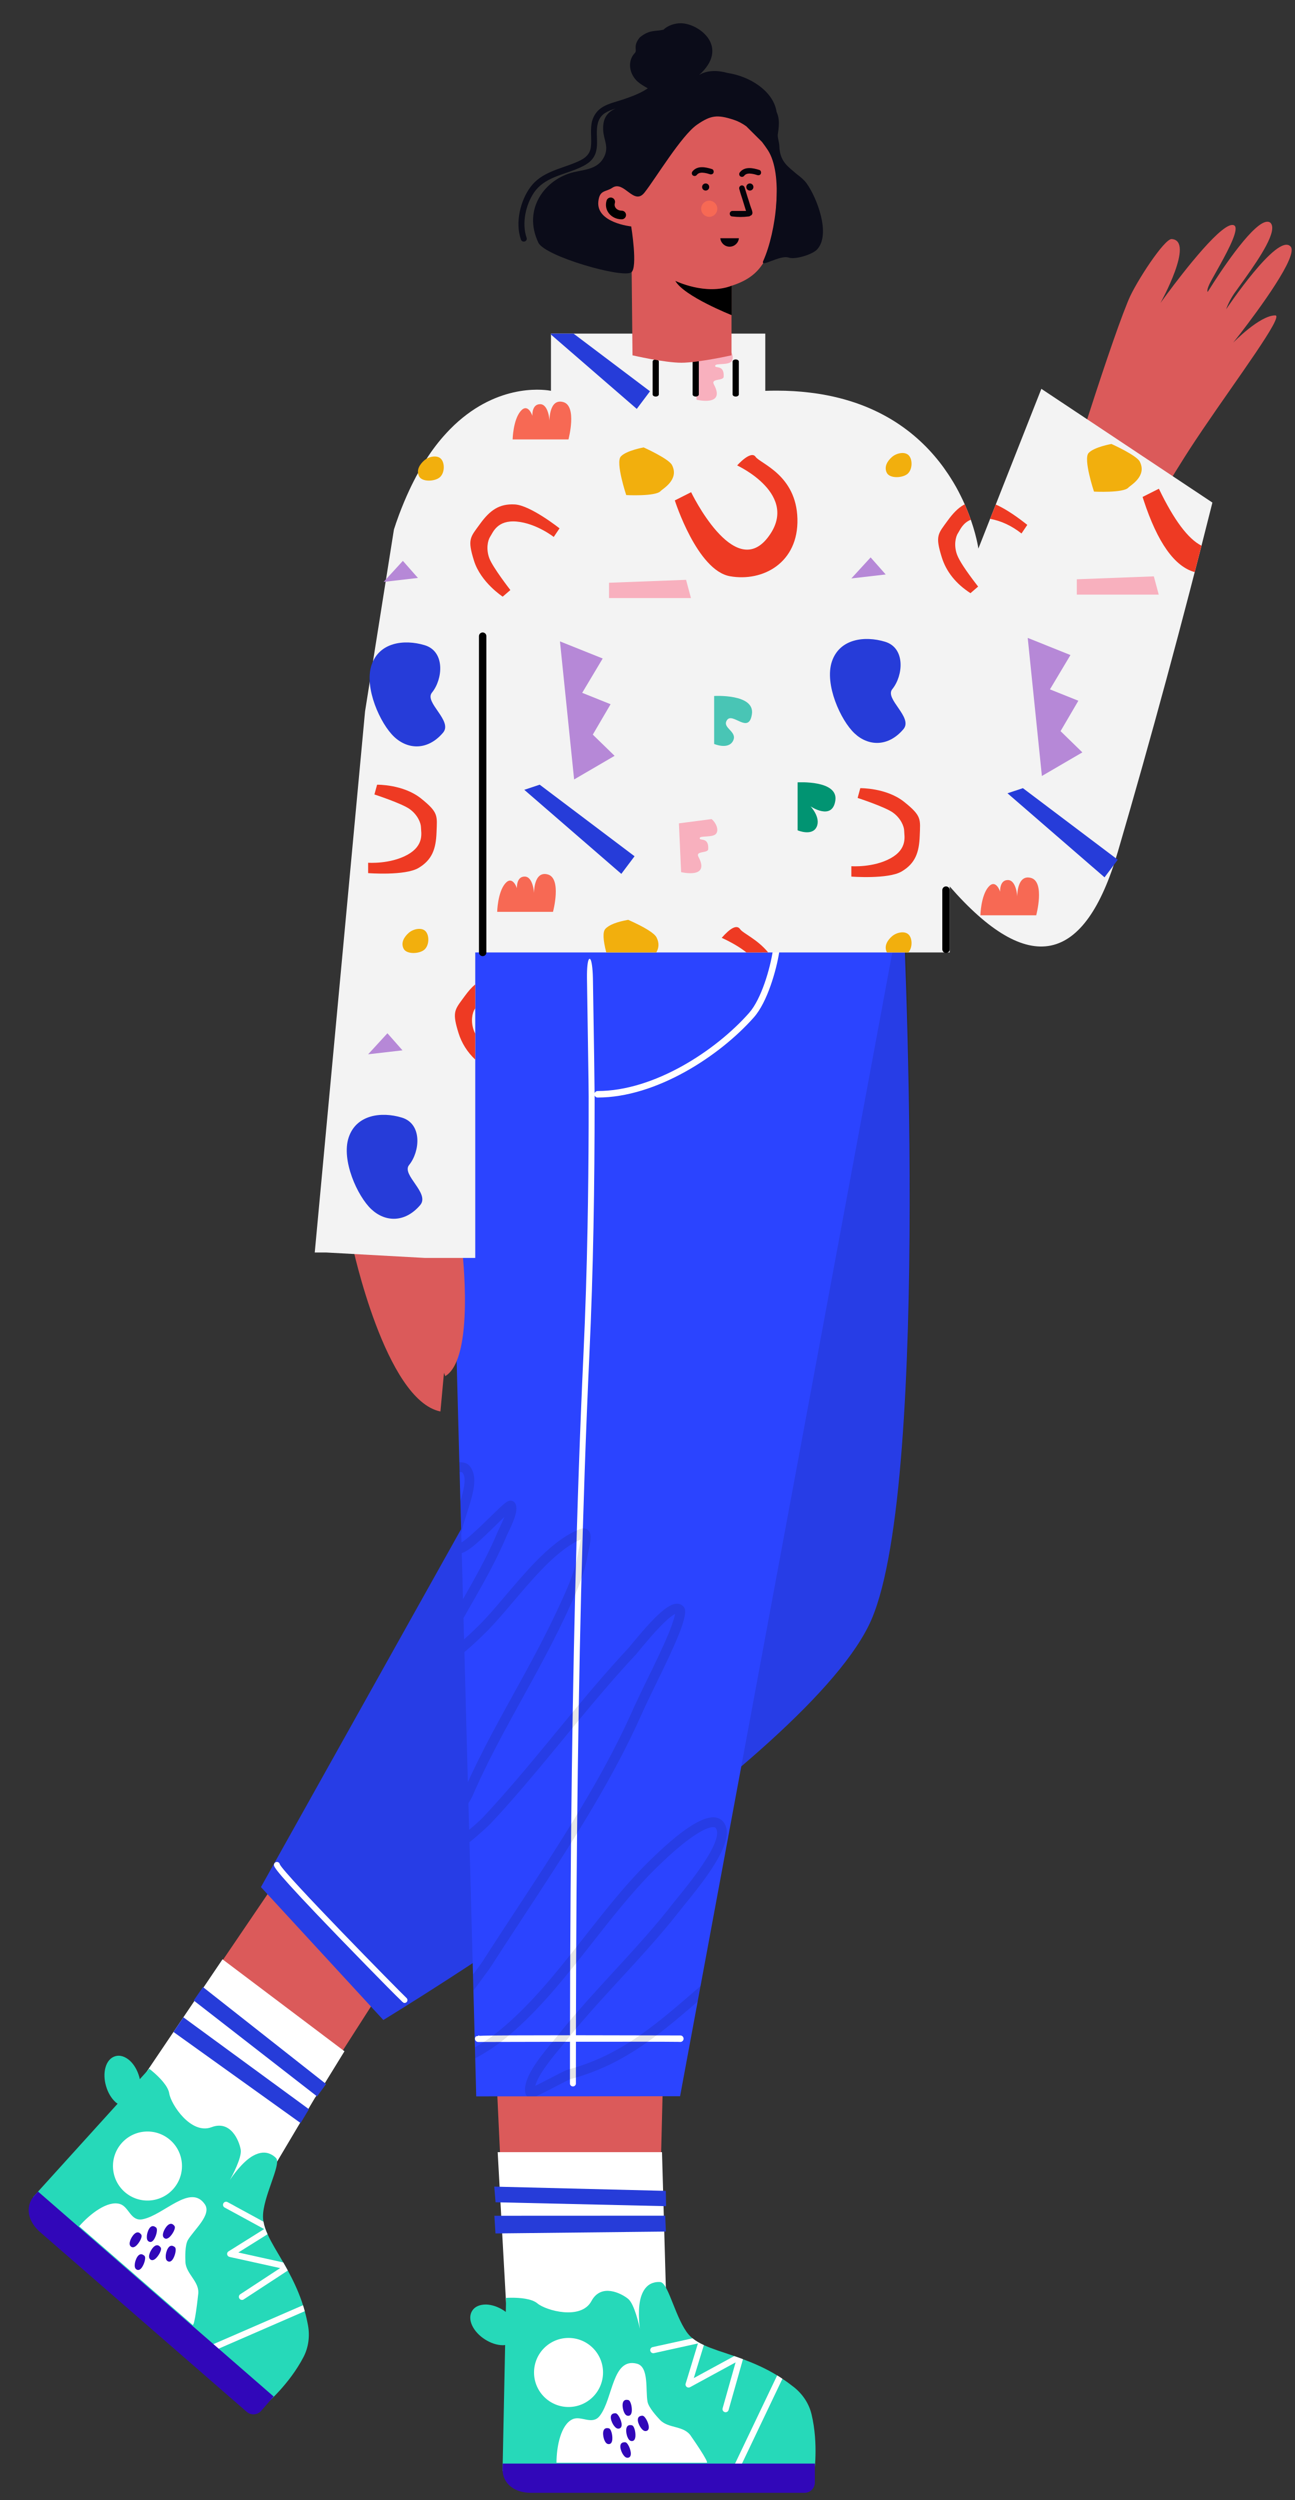 <svg viewBox="27.063 13.125 174.603 336.875" fill="none" xmlns="http://www.w3.org/2000/svg" xmlns:xlink="http://www.w3.org/1999/xlink" overflow="visible" width="174.603px" height="336.875px"><rect x="27.063" y="13.125" width="174.603" height="336.875" fill="#333333" stroke="none"/><g id="Master/Characters/Standing"><g id="Lower Body Standing" transform="translate(18 139) scale(1 1)"><g id="Lower Body Standing/Walking"><g id="Group"><g id="legs"><path id="Mask" fill-rule="evenodd" clip-rule="evenodd" d="M76 154L78.14 199.643L109 203L98.543 191.711L97.76 182.099L98.409 155.92L76 154Z" fill="#db5a5a"/><path id="Mask" fill-rule="evenodd" clip-rule="evenodd" d="M46.047 128L20 166.351L39.496 189L43.71 168.463L60 143.036L46.047 128Z" fill="#db5a5a"/></g><path id="jeans" fill-rule="evenodd" clip-rule="evenodd" d="M130.755 -5L110.86 9.346L44.247 128.386L60.748 146.294C60.748 146.294 118.454 111.267 126.581 92.294C134.708 73.322 130.755 -5 130.755 -5Z" fill="#2B44FF"/><path id="shade" fill-rule="evenodd" clip-rule="evenodd" d="M130.967 -5L110.86 9.346L44.247 128.386L60.748 146.294C60.748 146.294 118.454 111.267 126.581 92.294C134.708 73.322 130.967 -5 130.967 -5Z" fill="black" fill-opacity="0.1"/><path id="Fill 6" fill-rule="evenodd" clip-rule="evenodd" d="M46.79 125.32C46.757 125.138 46.594 125 46.398 125C46.178 125 46 125.173 46 125.386C46 125.667 46 126.093 54.698 135.091C54.776 135.171 61.798 142.422 63.239 143.77C63.255 143.803 63.275 143.834 63.3 143.863L63.321 143.845C63.415 143.93 63.473 143.978 63.491 143.984C63.528 143.994 63.566 144 63.604 144C63.735 144 63.862 143.936 63.937 143.824C64.033 143.68 64.018 143.491 63.904 143.361C63.89 143.346 63.875 143.332 63.861 143.319C62.783 142.294 47.399 126.657 46.79 125.32Z" fill="white"/><g id="Shoes"><path id="Mask" fill-rule="evenodd" clip-rule="evenodd" d="M39.064 138.117L20 166.351L39.496 189L44.135 169.229L51.526 156.785L52.647 155.153L55.507 150.508L39.064 138.117Z" fill="white"/><path id="Fill 27" fill-rule="evenodd" clip-rule="evenodd" d="M36.43 141.86L35.178 143.666L51.816 156.593L53.029 154.925L36.43 141.86Z" fill="#263CD9"/><path id="Fill 29" fill-rule="evenodd" clip-rule="evenodd" d="M33.788 145.933L32.457 147.91L49.593 160.18L50.714 158.314L33.788 145.933Z" fill="#263CD9"/></g><g id="Shoes_2"><path id="Mask_2" fill-rule="evenodd" clip-rule="evenodd" d="M76.165 164.102L78.14 199.643L109 203.486L98.938 185.897L98.319 164.102L76.165 164.102Z" fill="white"/><path id="Fill 27_2" fill-rule="evenodd" clip-rule="evenodd" d="M75.704 168.744L75.877 170.853L98.869 171.38L98.833 169.318L75.704 168.744Z" fill="#263CD9"/><path id="Fill 29_2" fill-rule="evenodd" clip-rule="evenodd" d="M75.718 172.672L75.868 175.054L98.841 174.799L98.751 172.662L75.718 172.672Z" fill="#263CD9"/></g><path id="jeans_2" fill-rule="evenodd" clip-rule="evenodd" d="M100.757 156.566L73.274 156.585L68.967 -5L130.755 -5L100.757 156.566Z" fill="#2B44FF"/><path id="Path" fill-rule="evenodd" clip-rule="evenodd" d="M113.677 1.922L113.756 1.926C113.996 1.964 114.16 2.188 114.121 2.427C113.745 4.827 112.527 9.142 110.713 11.193C106.107 16.401 97.55 22.005 89.641 22.005C89.454 22.005 89.295 21.89 89.232 21.726L89.234 22.409V22.409C89.234 28.113 89.191 33.819 89.081 39.514C88.971 45.227 88.796 50.932 88.53 56.615C88.047 67.004 87.684 77.76 87.416 88.648C87.153 99.279 86.98 110.038 86.871 120.7C86.813 126.43 86.772 132.134 86.746 137.775C86.734 140.443 86.727 143.089 86.721 145.721L86.716 148.349L100.849 148.378V148.378C101.088 148.409 101.257 148.629 101.227 148.869C101.2 149.083 101.019 149.24 100.817 149.252L100.491 149.241C99.141 149.216 92.87 149.217 86.716 149.227L86.71 154.854V154.854C86.71 155.071 86.53 155.249 86.309 155.249C86.088 155.249 85.909 155.071 85.909 154.854L85.915 149.227V149.227L73.539 149.256C73.376 149.256 73.222 149.165 73.147 149.021C73.072 148.875 73.082 148.7 73.176 148.567L73.206 148.529C73.237 148.5 73.292 148.476 73.437 148.456L73.536 148.444L73.537 148.378C73.609 148.378 73.678 148.397 73.738 148.429L74.268 148.407C75.613 148.367 78.706 148.361 85.916 148.351C85.919 145.726 85.925 143.089 85.935 140.434L85.946 137.772C85.972 132.129 86.012 126.424 86.071 120.692C86.179 110.026 86.353 99.264 86.615 88.629C86.884 77.736 87.247 66.973 87.731 56.579C87.995 50.903 88.172 45.206 88.281 39.499C88.368 34.947 88.413 30.388 88.428 25.828L88.431 21.847C88.428 21.268 88.42 20.487 88.409 19.58L88.204 5.91V5.91L88.204 5.436C88.218 4.087 88.359 3.403 88.519 3.324L88.546 3.317C88.703 3.249 88.874 3.773 88.959 4.948L88.986 5.404V5.404L89.004 5.931L89.174 16.769C89.199 18.599 89.22 20.274 89.229 21.413C89.292 21.246 89.452 21.128 89.641 21.128C97.278 21.128 105.576 15.677 110.055 10.612C111.744 8.701 112.893 4.59 113.254 2.292C113.288 2.077 113.47 1.929 113.677 1.922Z" fill="white"/><path id="Shape" fill-rule="evenodd" clip-rule="evenodd" d="M105.59 119.015C106.16 119.122 106.594 119.466 106.849 120.01C107.892 122.236 104.877 126.45 101.71 130.335L101.007 131.198V131.198L100.939 131.285C98.942 133.865 96.77 136.318 94.602 138.693L92.75 140.712C90.52 143.136 88.224 145.631 86.088 148.231L84.996 149.583V149.583L84.234 150.499C83.225 151.719 81.572 153.818 81.233 155.167C81.527 155.025 81.879 154.847 82.234 154.665L84.447 153.521C85.036 153.221 85.389 153.055 85.604 152.987L85.659 152.971C92.464 151.154 97.105 147.258 102.365 142.713L103.537 141.7L103.146 143.792L101.782 144.964C96.968 149.074 92.454 152.53 86.003 154.251C85.818 154.305 85.056 154.694 84.345 155.064L82.56 155.988C82.016 156.265 81.626 156.454 81.336 156.579L80.121 156.581C80.041 156.502 79.979 156.404 79.947 156.299C79.405 154.564 81.287 151.984 83.241 149.618L84.059 148.633V148.633L84.143 148.528C85.954 146.245 87.898 144.053 89.839 141.924L91.774 139.814C94.214 137.163 96.729 134.431 99.035 131.558L100.043 130.28V130.28L100.997 129.108C104.626 124.6 106.191 121.729 105.648 120.573C105.564 120.393 105.466 120.341 105.345 120.318C104.512 120.182 102.249 121.318 98.36 125.022L98.245 125.134C95.118 128.078 92.278 131.623 89.538 135.105L87.948 137.127C84.588 141.386 81.081 145.672 76.941 148.979L76.315 149.467C76.288 149.488 74.864 150.528 73.138 151.464L73.099 149.981C74.092 149.41 74.987 148.813 75.511 148.413C79.6 145.295 83.092 141.123 86.422 136.921L89.097 133.524C91.484 130.504 93.957 127.468 96.656 124.821L97.446 124.063C101.27 120.417 104.013 118.725 105.59 119.015ZM100.289 90.205C100.668 90.198 100.959 90.318 101.192 90.567L101.249 90.631C101.481 90.907 101.746 91.548 100.444 94.701C99.738 96.396 98.929 98.097 98.121 99.759L97.637 100.751C96.909 102.243 96.155 103.786 95.478 105.303C91.876 113.381 86.831 121.374 81.747 129.154L77.894 135.03C77.307 135.926 76.727 136.816 76.155 137.7L75.304 139.021C75.146 139.268 74.898 139.615 74.585 140.04L73.072 142.09C73.014 142.17 72.955 142.251 72.895 142.334L72.837 140.175L73.748 138.939C73.898 138.731 74.025 138.553 74.121 138.408L74.188 138.307C75.033 136.987 75.901 135.654 76.782 134.307L80.628 128.443C85.456 121.055 90.247 113.478 93.773 105.853L94.268 104.763C94.783 103.609 95.338 102.447 95.892 101.304L96.445 100.17C97.401 98.213 98.388 96.189 99.219 94.193L99.423 93.683C99.748 92.839 99.998 92.046 100.086 91.595L100.001 91.636C99.469 91.91 98.32 92.84 95.88 95.748L94.907 96.924C94.847 96.995 94.801 97.048 94.773 97.079C92.132 99.898 89.591 102.897 87.123 105.875L82.919 110.969C80.796 113.531 78.619 116.109 76.364 118.583L75.203 119.838C75.001 120.037 73.753 121.247 72.361 122.34L72.318 120.671L72.75 120.307C73.382 119.765 73.935 119.252 74.262 118.904C77.278 115.683 80.162 112.23 82.957 108.842L84.001 107.575C86.789 104.19 89.661 100.702 92.669 97.401L93.834 96.14V96.14L94.685 95.109C97.544 91.674 99.188 90.242 100.289 90.205ZM71.679 96.725L71.632 95.009C72.078 94.613 72.566 94.162 73.092 93.655L73.412 93.345C74.266 92.524 75.18 91.497 76.14 90.38L78.137 88.035C80.971 84.72 84.115 81.273 87.359 80.119C87.721 79.991 88.078 80.046 88.332 80.273C88.825 80.71 88.749 81.519 88.488 82.768L88.298 83.641V83.641L88.234 83.968C87.882 86.038 86.935 88.303 86.018 90.304L85.264 91.924C83.928 94.774 82.454 97.552 80.972 100.262L78.315 105.087C76.545 108.313 74.778 111.626 73.236 115.05L72.73 116.196C72.661 116.354 72.508 116.619 72.223 117.097L72.144 114.246C73.607 111.027 75.255 107.917 76.913 104.886L79.804 99.635C81.032 97.39 82.254 95.099 83.391 92.766L84.196 91.079L84.595 90.226C85.474 88.332 86.427 86.156 86.841 84.195L86.927 83.746C86.954 83.587 86.994 83.395 87.04 83.185L87.211 82.396C87.27 82.107 87.328 81.794 87.356 81.545C84.564 82.748 81.722 85.881 79.133 88.909L77.426 90.917C76.341 92.186 75.303 93.366 74.299 94.331L73.739 94.873C72.927 95.648 72.249 96.253 71.679 96.725ZM78.039 76.329C78.25 76.367 78.465 76.531 78.555 76.726C78.921 77.508 78.471 78.716 77.859 80.026L77.434 80.92V80.92L77.4 80.999C76.241 83.781 74.771 86.487 73.279 89.12L71.556 92.14V92.14L71.489 89.585L71.625 89.346C73.102 86.759 74.587 84.102 75.787 81.393L76.177 80.488C76.222 80.379 76.292 80.23 76.377 80.053L76.444 79.915C76.71 79.363 76.92 78.893 77.072 78.507L76.741 78.824V78.824L75.084 80.438C73.296 82.16 72.154 83.144 71.323 83.385L71.285 81.955L71.311 81.942C72.03 81.496 73.314 80.301 74.322 79.329L76.161 77.543C77.337 76.422 77.632 76.252 78.039 76.329ZM71.032 72.469L70.997 71.142L71.195 71.149C71.583 71.169 72.004 71.242 72.314 71.571C73.504 72.842 72.957 75.035 72.256 77.26L71.767 78.79C71.559 79.453 71.366 80.119 71.251 80.71L71.137 76.39L71.268 75.945C71.69 74.469 71.932 73.1 71.385 72.508C71.33 72.483 71.177 72.473 71.032 72.469Z" fill="black" fill-opacity="0.1"/><g id="Shoes_3"><path id="Path_2" fill-rule="evenodd" clip-rule="evenodd" d="M118.48 199.414C118.139 197.991 117.304 196.735 116.167 195.813C115.626 195.384 115.086 194.987 114.554 194.638C114.315 194.47 114.076 194.327 113.846 194.184C113.679 194.08 113.521 193.985 113.354 193.89C111.939 193.079 110.54 192.483 109.235 191.998C108.838 191.847 108.44 191.712 108.06 191.576C106.502 191.044 105.103 190.623 103.965 190.098C103.386 189.836 102.869 189.542 102.44 189.184C102.257 189.041 102.09 188.882 101.939 188.707C100.206 186.72 99.236 181.903 98.163 181.617C98.139 181.609 98.107 181.601 98.084 181.601C97.949 181.593 97.822 181.593 97.686 181.601C97.528 181.609 97.376 181.64 97.225 181.68C96.51 181.863 95.921 182.388 95.548 183.421C94.984 185.003 95.27 187.411 95.342 187.92C95.222 187.379 94.602 184.566 93.76 183.874C92.822 183.103 90.111 181.736 88.808 184.16C87.408 186.775 82.678 185.448 81.518 184.478C80.74 183.818 79.07 183.715 78.085 183.715C77.901 183.715 77.742 183.723 77.616 183.723C77.417 183.731 77.298 183.739 77.298 183.739L77.258 185.631C77.25 185.623 77.241 185.623 77.234 185.615C77.138 185.543 77.051 185.472 76.956 185.416C76.193 184.923 75.35 184.645 74.586 184.629C73.753 184.629 73.085 184.907 72.734 185.464C72.377 186.02 72.377 186.744 72.742 187.499C73.077 188.19 73.681 188.842 74.444 189.327C75.207 189.82 76.049 190.098 76.821 190.114H76.884C76.988 190.114 77.074 190.098 77.17 190.09L76.821 207.061L107.542 207.379L108.472 207.387L118.822 207.498C118.822 207.498 119.45 203.452 118.48 199.414V199.414Z" fill="#26D9B9"/><path id="Fill 63" fill-rule="evenodd" clip-rule="evenodd" d="M109.236 191.998L107.297 198.841C107.248 199.025 107.073 199.144 106.891 199.144C106.86 199.144 106.819 199.144 106.779 199.128C106.557 199.064 106.43 198.834 106.494 198.611L108.242 192.427L103.012 195.273L102.591 195.503L102.169 195.734L102.105 195.766C101.954 195.853 101.772 195.829 101.636 195.725C101.509 195.615 101.454 195.44 101.509 195.281L101.573 195.082L101.733 194.565L101.892 194.041L103.163 189.876L98.926 190.806L98.433 190.917L97.972 191.02L97.241 191.179C97.01 191.235 96.796 191.091 96.74 190.861C96.693 190.639 96.835 190.416 97.059 190.368L97.909 190.178L98.37 190.082L98.831 189.979L102.439 189.184C102.869 189.542 103.386 189.836 103.965 190.097L102.606 194.542L108.06 191.577C108.441 191.712 108.838 191.847 109.236 191.998" fill="white"/><path id="Fill 65" fill-rule="evenodd" clip-rule="evenodd" d="M114.554 194.637L108.473 207.386L108.044 208.293C107.972 208.443 107.821 208.531 107.662 208.531C107.598 208.531 107.543 208.524 107.479 208.492C107.273 208.397 107.184 208.141 107.28 207.935L107.543 207.378L113.846 194.184C114.076 194.326 114.315 194.469 114.554 194.637" fill="white"/><path id="Fill 67" fill-rule="evenodd" clip-rule="evenodd" d="M80.612 210H117.547C118.31 210 118.928 209.382 118.928 208.619V206.062L76.838 206.061L76.82 206.801C76.82 208.864 78.548 210 80.612 210" fill="#3107B9"/><path id="Fill 70" fill-rule="evenodd" clip-rule="evenodd" d="M84.094 205.95C84.094 203.806 84.668 200.783 86.288 200.075C87.462 199.565 88.923 200.947 89.946 199.608C91.728 197.281 91.612 191.732 94.944 192.604C96.591 193.035 96.078 196.2 96.372 197.741C96.522 198.52 97.619 199.724 98.067 200.193C99.211 201.388 101.332 200.891 102.262 202.411C102.291 202.456 104.839 206.086 104.323 205.95" fill="white"/><path id="Fill 72" fill-rule="evenodd" clip-rule="evenodd" d="M81.066 193.786C81.066 196.355 83.149 198.438 85.719 198.438C88.287 198.438 90.369 196.355 90.369 193.786C90.369 191.217 88.287 189.133 85.719 189.133C83.149 189.133 81.066 191.217 81.066 193.786" fill="white"/><path id="Fill 74" fill-rule="evenodd" clip-rule="evenodd" d="M90.547 202.887C90.659 203.148 90.824 203.45 91.155 203.44C91.8 203.421 91.644 202.233 91.505 201.822C91.423 201.58 91.321 201.301 91.054 201.293C90.141 201.148 90.353 202.433 90.547 202.887" fill="#3107B9"/><path id="Fill 76" fill-rule="evenodd" clip-rule="evenodd" d="M93.66 202.477C93.772 202.739 93.937 203.04 94.267 203.031C94.913 203.012 94.757 201.823 94.617 201.412C94.536 201.171 94.433 200.892 94.167 200.884C93.254 200.738 93.466 202.023 93.66 202.477" fill="#3107B9"/><path id="Fill 78" fill-rule="evenodd" clip-rule="evenodd" d="M91.839 200.954C92.012 201.179 92.247 201.43 92.565 201.338C93.186 201.16 92.739 200.047 92.501 199.684C92.362 199.471 92.193 199.226 91.933 199.284C91.012 199.371 91.538 200.563 91.839 200.954" fill="#3107B9"/><path id="Fill 80" fill-rule="evenodd" clip-rule="evenodd" d="M93.073 204.85C93.235 205.083 93.458 205.345 93.781 205.268C94.409 205.119 94.015 203.986 93.794 203.612C93.665 203.393 93.508 203.141 93.246 203.187C92.323 203.229 92.791 204.445 93.073 204.85" fill="#3107B9"/><path id="Fill 82" fill-rule="evenodd" clip-rule="evenodd" d="M95.504 201.291C95.682 201.513 95.92 201.76 96.237 201.662C96.854 201.472 96.386 200.368 96.142 200.01C95.999 199.798 95.825 199.557 95.566 199.62C94.648 199.724 95.195 200.906 95.504 201.291" fill="#3107B9"/><path id="Fill 84" fill-rule="evenodd" clip-rule="evenodd" d="M93.173 199.074C93.285 199.336 93.45 199.637 93.781 199.628C94.426 199.609 94.27 198.42 94.131 198.009C94.049 197.767 93.947 197.488 93.68 197.481C92.767 197.335 92.979 198.62 93.173 199.074" fill="#3107B9"/><mask id="mask0_113_24331fef907ce-3a45-4bc2-b624-d9e83aabbd43" style="mask-type:alpha" maskUnits="userSpaceOnUse" x="93" y="197" width="2" height="3" fill="#ffffff"><path id="Fill 84_2" fill-rule="evenodd" clip-rule="evenodd" d="M93.173 199.074C93.285 199.336 93.45 199.637 93.781 199.628C94.426 199.609 94.27 198.42 94.131 198.009C94.049 197.767 93.947 197.488 93.68 197.481C92.767 197.335 92.979 198.62 93.173 199.074" fill="#ffffff"/></mask><g mask="url(#mask0_113_24331fef907ce-3a45-4bc2-b624-d9e83aabbd43)"/></g><g id="Shoes_4"><path id="Path_3" fill-rule="evenodd" clip-rule="evenodd" d="M49.98 191.713C50.656 190.415 50.85 188.92 50.597 187.478C50.471 186.799 50.324 186.145 50.151 185.532C50.081 185.249 49.994 184.984 49.915 184.726C49.856 184.538 49.799 184.362 49.736 184.18C49.2 182.64 48.535 181.273 47.869 180.051C47.668 179.676 47.457 179.313 47.258 178.962C46.431 177.538 45.652 176.302 45.138 175.16C44.873 174.581 44.676 174.021 44.586 173.469C44.542 173.241 44.52 173.012 44.521 172.78C44.517 170.144 46.945 165.872 46.323 164.952C46.31 164.93 46.291 164.903 46.274 164.888C46.177 164.793 46.081 164.71 45.974 164.627C45.849 164.529 45.713 164.453 45.574 164.385C44.914 164.054 44.125 164.063 43.166 164.598C41.702 165.422 40.338 167.427 40.058 167.858C40.322 167.372 41.7 164.841 41.519 163.767C41.317 162.57 40.168 159.76 37.594 160.734C34.822 161.789 32.123 157.685 31.883 156.191C31.729 155.183 30.537 154.01 29.793 153.363C29.654 153.243 29.529 153.144 29.434 153.061C29.279 152.937 29.183 152.865 29.183 152.865L27.912 154.267C27.912 154.255 27.905 154.25 27.905 154.239C27.879 154.122 27.861 154.011 27.825 153.906C27.573 153.034 27.119 152.271 26.553 151.758C25.924 151.211 25.237 150.983 24.608 151.173C23.973 151.358 23.498 151.904 23.279 152.714C23.078 153.455 23.106 154.343 23.364 155.21C23.616 156.083 24.069 156.845 24.641 157.363L24.689 157.405C24.767 157.473 24.843 157.518 24.92 157.574L13.523 170.153L36.5 190.548L37.197 191.164L44.935 198.039C44.935 198.039 48.063 195.397 49.98 191.713V191.713Z" fill="#26D9B9"/><path id="Fill 63_2" fill-rule="evenodd" clip-rule="evenodd" d="M47.869 180.051L41.916 183.944C41.759 184.051 41.549 184.026 41.412 183.906C41.388 183.886 41.357 183.859 41.337 183.821C41.211 183.627 41.267 183.37 41.461 183.244L46.837 179.723L41.023 178.439L40.554 178.338L40.085 178.235L40.016 178.217C39.844 178.184 39.722 178.046 39.688 177.879C39.665 177.712 39.738 177.543 39.884 177.46L40.062 177.352L40.523 177.066L40.986 176.775L44.678 174.465L40.87 172.388L40.425 172.148L40.01 171.924L39.353 171.564C39.143 171.455 39.076 171.206 39.184 170.995C39.295 170.797 39.548 170.722 39.748 170.833L40.514 171.246L40.925 171.477L41.341 171.701L44.586 173.469C44.675 174.02 44.873 174.582 45.138 175.159L41.197 177.622L47.258 178.962C47.457 179.314 47.668 179.676 47.869 180.051" fill="white"/><path id="Fill 65_2" fill-rule="evenodd" clip-rule="evenodd" d="M50.151 185.532L37.197 191.164L36.279 191.567C36.126 191.634 35.955 191.601 35.835 191.496C35.787 191.455 35.749 191.413 35.722 191.347C35.629 191.139 35.73 190.889 35.938 190.796L36.501 190.548L49.914 184.726C49.994 184.984 50.081 185.249 50.151 185.532" fill="white"/><path id="Fill 67_2" fill-rule="evenodd" clip-rule="evenodd" d="M14.456 174.859L42.331 199.09C42.907 199.591 43.779 199.529 44.279 198.954L45.957 197.024L14.192 169.41L13.693 169.956C12.339 171.513 12.898 173.504 14.456 174.859" fill="#3107B9"/><path id="Fill 70_2" fill-rule="evenodd" clip-rule="evenodd" d="M19.74 174.086C21.147 172.468 23.564 170.563 25.251 171.092C26.472 171.477 26.668 173.479 28.318 173.139C31.189 172.552 34.743 168.289 36.685 171.133C37.645 172.538 35.182 174.59 34.393 175.946C33.995 176.633 34.033 178.261 34.064 178.909C34.143 180.562 36.07 181.578 35.775 183.335C35.767 183.388 35.308 187.799 35.008 187.358" fill="white"/><path id="Fill 72_2" fill-rule="evenodd" clip-rule="evenodd" d="M25.436 162.919C23.751 164.858 23.956 167.797 25.895 169.483C27.834 171.168 30.772 170.962 32.458 169.023C34.143 167.084 33.938 164.145 32 162.46C30.06 160.775 27.122 160.981 25.436 162.919" fill="white"/><path id="Fill 74_2" fill-rule="evenodd" clip-rule="evenodd" d="M26.621 176.009C26.534 176.279 26.46 176.615 26.717 176.825C27.216 177.234 27.878 176.235 28.042 175.833C28.139 175.597 28.245 175.319 28.049 175.139C27.455 174.43 26.772 175.539 26.621 176.009" fill="#3107B9"/><path id="Fill 76_2" fill-rule="evenodd" clip-rule="evenodd" d="M29.239 177.742C29.152 178.013 29.078 178.348 29.334 178.558C29.834 178.967 30.496 177.968 30.66 177.566C30.757 177.33 30.863 177.052 30.667 176.872C30.073 176.163 29.39 177.272 29.239 177.742" fill="#3107B9"/><path id="Fill 78_2" fill-rule="evenodd" clip-rule="evenodd" d="M28.863 175.397C28.847 175.681 28.859 176.024 29.159 176.163C29.745 176.436 30.138 175.303 30.197 174.873C30.231 174.621 30.264 174.325 30.03 174.199C29.278 173.66 28.893 174.905 28.863 175.397" fill="#3107B9"/><path id="Fill 80_2" fill-rule="evenodd" clip-rule="evenodd" d="M27.239 179.147C27.209 179.43 27.205 179.773 27.499 179.927C28.071 180.227 28.517 179.113 28.596 178.686C28.642 178.436 28.689 178.142 28.461 178.005C27.736 177.431 27.292 178.656 27.239 179.147" fill="#3107B9"/><path id="Fill 82_2" fill-rule="evenodd" clip-rule="evenodd" d="M31.408 178.056C31.397 178.34 31.415 178.683 31.718 178.817C32.309 179.078 32.68 177.938 32.731 177.508C32.761 177.254 32.789 176.958 32.552 176.836C31.791 176.311 31.428 177.563 31.408 178.056" fill="#3107B9"/><path id="Fill 84_3" fill-rule="evenodd" clip-rule="evenodd" d="M31.104 174.854C31.017 175.125 30.944 175.46 31.2 175.67C31.699 176.08 32.361 175.08 32.526 174.678C32.623 174.442 32.728 174.165 32.532 173.984C31.939 173.275 31.256 174.384 31.104 174.854" fill="#3107B9"/><mask id="mask1_113_24331fef907ce-3a45-4bc2-b624-d9e83aabbd43" style="mask-type:alpha" maskUnits="userSpaceOnUse" x="31" y="173" width="2" height="3" fill="#ffffff"><path id="Fill 84_4" fill-rule="evenodd" clip-rule="evenodd" d="M31.104 174.854C31.017 175.125 30.944 175.46 31.2 175.67C31.699 176.08 32.361 175.08 32.526 174.678C32.623 174.442 32.728 174.165 32.532 173.984C31.939 173.275 31.256 174.384 31.104 174.854" fill="#ffffff"/></mask><g mask="url(#mask1_113_24331fef907ce-3a45-4bc2-b624-d9e83aabbd43)"/></g></g></g></g><g id="Upper Body" transform="translate(35.5 13) scale(1 1)"><g id="Upper Body/Long Sleeves 1"><g id="Group"><g id="Path 5"><path id="Mask" fill-rule="evenodd" clip-rule="evenodd" d="M53.872 168.5C53.872 168.5 55.625 183.157 51.593 185.544L51.424 185.1L50.946 190.308C43.503 188.778 39.071 167.927 39.071 167.927" fill="#db5a5a"/></g><g id="Path 4"><path id="Mask" fill-rule="evenodd" clip-rule="evenodd" d="M134.03 69.682L144.563 73.28L144.975 72.497C146.01 70.554 148.907 65.257 152.688 59.541L153.693 58.042C158.436 51.039 164.723 42.62 163.504 42.62C161.394 42.62 157.83 46.299 157.83 46.299L158.832 45.017C161.186 41.964 166.775 34.435 165.544 33.317C163.765 31.497 156.885 41.791 156.885 41.791L156.96 41.574C157.09 41.227 157.403 40.495 157.999 39.629L159.434 37.63C161.502 34.729 163.849 31.187 162.867 30.154C161.441 28.926 157.039 35.35 155.209 38.175L154.398 39.454C154.398 39.454 154.125 39.292 154.871 37.939L156.081 35.773C157.343 33.488 158.638 30.939 157.985 30.506C156.614 29.633 151.064 36.838 148.899 39.755L148.028 40.945C148.028 40.945 152.704 32.533 149.536 32.335C148.555 32.273 144.736 38.125 143.751 40.462L143.576 40.884C140.645 48.078 134.03 69.682 134.03 69.682Z" fill="#db5a5a"/></g><g id="Pattern"><path id="Tshirt" fill-rule="evenodd" clip-rule="evenodd" d="M34 168.883H35.532L48.878 169.617H55.64V128.455H119.612V119.564C130.25 131.742 137.808 130.176 142.287 114.867C146.766 99.558 151.014 83.882 155.03 67.84L131.969 52.514L123.476 74.039L123.422 73.707C123.257 72.792 122.673 70.088 121.083 66.907C120.703 66.132 120.257 65.331 119.737 64.521L119.403 64.004C116.48 59.605 111.521 55.065 103.212 53.413C102.429 53.256 101.604 53.123 100.754 53.025C99.35 52.851 97.856 52.76 96.271 52.76C95.768 52.76 95.264 52.769 94.745 52.785V45.077H65.848V52.785L65.672 52.752C64.548 52.568 58.248 51.861 52.245 57.953C51.941 58.265 51.635 58.596 51.33 58.942C50.421 59.974 49.531 61.18 48.672 62.582C48.218 63.309 47.78 64.093 47.352 64.934C47.145 65.339 46.939 65.759 46.74 66.189C46.261 67.213 45.808 68.302 45.363 69.483C45.214 69.886 45.074 70.283 44.925 70.704C44.933 70.712 44.933 70.712 44.925 70.721L44.677 71.463L40.782 95.977L34 168.883Z" fill="#F3F3F3"/><path id="Path" fill-rule="evenodd" clip-rule="evenodd" d="M114.088 126.063C114.596 126.594 114.605 127.834 114.027 128.456L111.152 128.456L111.124 128.403V128.403C110.727 127.588 111.221 126.811 111.827 126.28C112.433 125.75 113.555 125.504 114.088 126.063Z" fill="#F2AF0D"/><path id="Path_2" fill-rule="evenodd" clip-rule="evenodd" d="M55.64 132.759L55.64 135.974L55.586 136.059C55.232 136.585 54.996 137.766 55.458 138.996C55.504 139.119 55.565 139.256 55.639 139.406L55.638 142.895C54.559 141.865 53.809 140.673 53.387 139.319C52.563 136.676 52.813 136.251 53.845 134.85L54.204 134.362C54.678 133.71 55.142 133.173 55.64 132.759Z" fill="#EE3A23"/><path id="Shape" fill-rule="evenodd" clip-rule="evenodd" d="M121.635 68.079C121.96 68.814 122.231 69.511 122.456 70.153C121.409 70.577 121.033 71.454 120.785 71.867L120.736 71.943C120.382 72.469 120.147 73.65 120.608 74.88C120.901 75.661 121.772 76.992 123.222 78.873L123.443 79.159L122.409 80.048C120.436 78.769 119.146 77.154 118.538 75.203C117.626 72.276 118.029 72.069 119.354 70.246C120.043 69.298 120.712 68.595 121.492 68.155L121.635 68.079ZM125.818 68.104C126.909 68.578 128.21 69.4 129.72 70.57L130.072 70.846L129.29 72.006C127.958 70.958 126.547 70.301 125.056 70.034L125.818 68.104Z" fill="#EE3A23"/><path id="Path_3" fill-rule="evenodd" clip-rule="evenodd" d="M88.87 126.485C90.05 125.149 90.86 124.737 91.299 125.251L91.354 125.323C91.737 125.882 93.642 126.647 95.135 128.453L92.206 128.455C91.337 127.765 90.225 127.108 88.87 126.485Z" fill="#EE3A23"/><path id="Path_4" fill-rule="evenodd" clip-rule="evenodd" d="M76.265 124.059C78.518 125.069 79.791 125.86 80.085 126.432C80.497 127.237 80.368 127.913 80.049 128.455L73.304 128.453C72.859 126.735 72.819 125.676 73.184 125.278C73.677 124.741 74.704 124.335 76.265 124.059Z" fill="#F2AF0D"/><path id="Path_5" fill-rule="evenodd" clip-rule="evenodd" d="M147.814 65.975C149.84 70.189 151.756 72.748 153.56 73.651C153.258 74.84 152.953 76.026 152.647 77.209C149.932 76.472 147.634 73.238 145.753 67.506L145.616 67.082L147.814 65.975Z" fill="#EE3A23"/><path id="Path_6" fill-rule="evenodd" clip-rule="evenodd" d="M68.896 45.077L79.201 52.847L77.417 55.22L65.848 45.204L65.848 45.077L68.896 45.077Z" fill="#263CD9"/></g><g id="Group_2"><path id="Path 19" fill-rule="evenodd" clip-rule="evenodd" d="M41.656 89.734C40.637 92.793 42.832 97.638 44.707 99.401C46.582 101.165 49.255 101.25 51.299 98.845C52.656 97.249 48.727 94.768 49.802 93.448C51.279 91.633 51.61 87.899 48.822 87.058C46.033 86.217 42.676 86.676 41.656 89.734Z" fill="#263CD9"/><path id="Path 19 " fill-rule="evenodd" clip-rule="evenodd" d="M85.181 47.412L85.479 53.985C85.479 53.985 89.444 54.953 87.819 51.929C87.359 51.074 89.1 51.482 89.135 50.886C89.238 49.108 87.804 49.88 88.006 49.358C88.12 49.062 89.761 49.346 90.191 48.814C90.62 48.281 90.16 47.302 89.591 46.838" fill="#F8B0BE"/><path id="Path 20" fill-rule="evenodd" clip-rule="evenodd" d="M73.678 78.644V80.709H84.725L84.064 78.25L73.678 78.644Z" fill="#F8B0BE"/><path id="Path 21" fill-rule="evenodd" clip-rule="evenodd" d="M43.281 78.529L45.881 75.696L47.913 77.995L43.281 78.529Z" fill="#B688D7"/><path id="Path 21 " fill-rule="evenodd" clip-rule="evenodd" d="M75.996 66.831C75.996 66.831 74.528 62.434 75.267 61.629C76.005 60.825 78.347 60.41 78.347 60.41C78.347 60.41 81.727 61.925 82.167 62.784C83.175 64.751 80.945 65.952 80.628 66.297C79.946 67.04 75.996 66.831 75.996 66.831Z" fill="#F2AF0D"/><path id="Path 22" fill-rule="evenodd" clip-rule="evenodd" d="M60.68 59.334H68.206C68.206 59.334 69.417 54.82 67.5 54.297C65.583 53.773 65.65 56.816 65.65 56.816C65.65 56.816 65.539 54.583 64.382 54.583C63.226 54.583 63.347 56.159 63.347 56.159C63.347 56.159 62.757 54.331 61.747 55.533C60.737 56.735 60.68 59.334 60.68 59.334Z" fill="#F76954"/><path id="Path 23 " fill-rule="evenodd" clip-rule="evenodd" d="M66.222 72.473L67.004 71.314C67.004 71.314 63.092 68.21 60.977 68.092C58.861 67.973 57.61 68.891 56.286 70.714C54.961 72.537 54.557 72.744 55.469 75.671C56.382 78.597 59.34 80.516 59.34 80.516L60.375 79.627C60.375 79.627 58.002 76.578 57.54 75.348C57.079 74.117 57.314 72.936 57.668 72.411C58.023 71.885 58.584 70.159 61.238 70.4C63.892 70.641 66.222 72.473 66.222 72.473Z" fill="#EE3A23"/><path id="Path 23  2" fill-rule="evenodd" clip-rule="evenodd" d="M84.746 66.442L82.548 67.55C82.548 67.55 85.546 76.984 89.989 77.767C94.431 78.55 99.233 75.947 99.079 70.026C98.925 64.106 94.074 62.604 93.437 61.675C92.799 60.745 90.952 62.837 90.952 62.837C90.952 62.837 99.599 66.813 95.044 72.6C90.49 78.387 84.746 66.442 84.746 66.442Z" fill="#EE3A23"/><path id="Path 24 " fill-rule="evenodd" clip-rule="evenodd" d="M87.851 93.9V100.365C87.851 100.365 89.79 101.193 90.411 99.921C91.031 98.649 88.834 98.208 89.596 97.132C90.358 96.056 92.531 99.125 92.942 96.347C93.352 93.57 87.851 93.9 87.851 93.9Z" fill="#49C5B5"/><path id="Path 25" fill-rule="evenodd" clip-rule="evenodd" d="M48.056 64.287C47.659 63.472 48.153 62.694 48.759 62.164C49.365 61.634 50.487 61.388 51.02 61.947C51.554 62.505 51.536 63.844 50.868 64.429C50.199 65.013 48.452 65.102 48.056 64.287Z" fill="#F2AF0D"/><path id="Path 26" fill-rule="evenodd" clip-rule="evenodd" d="M67.061 86.542L68.971 105.147L74.429 101.965L71.489 99.106L73.888 95.01L70.06 93.476L72.823 88.851L67.061 86.542Z" fill="#B688D7"/></g><g id="Group "><path id="Path 22_2" fill-rule="evenodd" clip-rule="evenodd" d="M123.748 123.451H131.274C131.274 123.451 132.485 118.936 130.568 118.413C128.651 117.89 128.718 120.932 128.718 120.932C128.718 120.932 128.607 118.699 127.45 118.699C126.294 118.699 126.415 120.275 126.415 120.275C126.415 120.275 125.825 118.447 124.815 119.649C123.805 120.851 123.748 123.451 123.748 123.451Z" fill="#F76954"/><path id="Path 23" fill-rule="evenodd" clip-rule="evenodd" d="M106.349 116.837V118.235C106.349 118.235 111.328 118.62 113.148 117.536C114.967 116.451 115.491 114.991 115.57 112.739C115.649 110.487 115.868 110.089 113.475 108.173C111.082 106.257 107.556 106.321 107.556 106.321L107.196 107.636C107.196 107.636 110.868 108.837 111.939 109.599C113.01 110.361 113.475 111.471 113.475 112.105C113.475 112.739 113.975 114.484 111.64 115.768C109.304 117.053 106.349 116.837 106.349 116.837Z" fill="#EE3A23"/><path id="Path 24" fill-rule="evenodd" clip-rule="evenodd" d="M99.102 105.536V112.001C99.102 112.001 101.041 112.829 101.661 111.557C102.282 110.285 100.846 108.769 100.846 108.769C100.846 108.769 103.782 110.761 104.192 107.984C104.603 105.206 99.102 105.536 99.102 105.536Z" fill="#019472"/><path id="Path 27" fill-rule="evenodd" clip-rule="evenodd" d="M127.402 107.01L129.479 106.319L142.269 115.963L140.485 118.336L127.402 107.01Z" fill="#263CD9"/></g><g id="Group  2"><path id="Path 19_2" fill-rule="evenodd" clip-rule="evenodd" d="M103.724 89.267C102.705 92.325 104.9 97.171 106.775 98.934C108.65 100.697 111.324 100.782 113.367 98.378C114.724 96.781 110.795 94.3 111.87 92.98C113.347 91.166 113.678 87.431 110.89 86.59C108.101 85.749 104.744 86.208 103.724 89.267Z" fill="#263CD9"/><path id="Path 20_2" fill-rule="evenodd" clip-rule="evenodd" d="M136.746 78.176V80.241H147.793L147.132 77.782L136.746 78.176Z" fill="#F8B0BE"/><path id="Path 21_2" fill-rule="evenodd" clip-rule="evenodd" d="M106.349 78.062L108.949 75.228L110.981 77.528L106.349 78.062Z" fill="#B688D7"/><path id="Path 21 _2" fill-rule="evenodd" clip-rule="evenodd" d="M139.064 66.363C139.064 66.363 137.597 61.966 138.335 61.162C139.073 60.357 141.415 59.943 141.415 59.943C141.415 59.943 144.795 61.458 145.235 62.316C146.243 64.284 144.013 65.484 143.696 65.829C143.014 66.572 139.064 66.363 139.064 66.363Z" fill="#F2AF0D"/><path id="Path 25_2" fill-rule="evenodd" clip-rule="evenodd" d="M111.124 63.819C110.727 63.004 111.221 62.227 111.827 61.697C112.433 61.166 113.555 60.921 114.088 61.479C114.622 62.037 114.604 63.376 113.936 63.961C113.267 64.546 111.52 64.634 111.124 63.819Z" fill="#F2AF0D"/><path id="Path 26_2" fill-rule="evenodd" clip-rule="evenodd" d="M130.129 86.075L132.039 104.68L137.497 101.498L134.557 98.638L136.956 94.542L133.128 93.008L135.891 88.384L130.129 86.075Z" fill="#B688D7"/></g><g id="Group  3"><path id="Path 19_3" fill-rule="evenodd" clip-rule="evenodd" d="M38.574 153.383C37.554 156.442 39.75 161.287 41.625 163.05C43.5 164.813 46.173 164.898 48.217 162.494C49.574 160.897 45.645 158.417 46.72 157.096C48.197 155.282 48.528 151.547 45.739 150.706C42.951 149.865 39.593 150.324 38.574 153.383Z" fill="#263CD9"/><path id="Path 19 _2" fill-rule="evenodd" clip-rule="evenodd" d="M83.099 111.061L83.397 117.634C83.397 117.634 87.361 118.601 85.736 115.578C85.277 114.723 87.018 115.131 87.052 114.534C87.156 112.757 85.722 113.528 85.924 113.006C86.038 112.711 87.679 112.995 88.108 112.462C88.537 111.93 88.078 110.95 87.508 110.486" fill="#F8B0BE"/><path id="Path 21_3" fill-rule="evenodd" clip-rule="evenodd" d="M41.198 142.178L43.799 139.344L45.831 141.644L41.198 142.178Z" fill="#B688D7"/><path id="Path 22_3" fill-rule="evenodd" clip-rule="evenodd" d="M58.598 122.983H66.123C66.123 122.983 67.334 118.468 65.418 117.945C63.501 117.422 63.568 120.464 63.568 120.464C63.568 120.464 63.456 118.231 62.3 118.231C61.143 118.231 61.265 119.807 61.265 119.807C61.265 119.807 60.674 117.979 59.665 119.181C58.655 120.384 58.598 122.983 58.598 122.983Z" fill="#F76954"/><path id="Path 23_2" fill-rule="evenodd" clip-rule="evenodd" d="M41.198 116.369V117.767C41.198 117.767 46.178 118.153 47.997 117.068C49.817 115.984 50.341 114.523 50.42 112.272C50.499 110.02 50.717 109.622 48.325 107.705C45.932 105.789 42.406 105.853 42.406 105.853L42.045 107.169C42.045 107.169 45.718 108.369 46.789 109.131C47.859 109.893 48.325 111.004 48.325 111.638C48.325 112.272 48.824 114.016 46.489 115.301C44.154 116.585 41.198 116.369 41.198 116.369Z" fill="#EE3A23"/><path id="Path 25_3" fill-rule="evenodd" clip-rule="evenodd" d="M45.973 127.935C45.577 127.12 46.07 126.343 46.676 125.813C47.283 125.283 48.404 125.037 48.938 125.595C49.471 126.153 49.454 127.492 48.785 128.077C48.117 128.662 46.37 128.75 45.973 127.935Z" fill="#F2AF0D"/><path id="Path 27_2" fill-rule="evenodd" clip-rule="evenodd" d="M62.252 106.542L64.329 105.851L77.119 115.495L75.335 117.868L62.252 106.542Z" fill="#263CD9"/></g><path id="Path 8" d="M56.64 85.341C56.886 85.341 57.09 85.518 57.132 85.751L57.14 85.841V128.455C57.14 128.731 56.916 128.955 56.64 128.955C56.395 128.955 56.191 128.778 56.148 128.544L56.14 128.455V85.841C56.14 85.565 56.364 85.341 56.64 85.341Z" fill="black"/></g><path id="Path 9" d="M119.112 119.557C119.357 119.557 119.561 119.734 119.604 119.967L119.612 120.057V128.026C119.612 128.302 119.388 128.526 119.112 128.526C118.866 128.526 118.662 128.349 118.62 128.115L118.612 128.026V120.057C118.612 119.781 118.835 119.557 119.112 119.557Z" fill="black"/><path id="Fill 19" fill-rule="evenodd" clip-rule="evenodd" d="M90.758 53.556C90.99 53.556 91.178 53.427 91.178 53.268V48.845C91.178 48.686 90.99 48.556 90.758 48.556C90.526 48.556 90.338 48.686 90.338 48.845V53.268C90.338 53.427 90.526 53.556 90.758 53.556" fill="black"/><path id="Fill 21" fill-rule="evenodd" clip-rule="evenodd" d="M85.365 53.556C85.597 53.556 85.785 53.427 85.785 53.268V48.845C85.785 48.686 85.597 48.556 85.365 48.556C85.133 48.556 84.945 48.686 84.945 48.845V53.268C84.945 53.427 85.133 53.556 85.365 53.556" fill="black"/><path id="Fill 23" fill-rule="evenodd" clip-rule="evenodd" d="M79.972 53.556C80.204 53.556 80.392 53.427 80.392 53.268V48.845C80.392 48.685 80.204 48.556 79.972 48.556C79.741 48.556 79.553 48.685 79.553 48.845V53.268C79.553 53.427 79.741 53.556 79.972 53.556" fill="black"/></g></g><g id="Head" transform="translate(86.5 9) scale(1 1)"><g id="Head/Bun Bob"><g id="Head"><path id="Combined Shape" fill-rule="evenodd" clip-rule="evenodd" d="M21 31C21 28 24.61 29.284 24.61 29.284L24.361 26.912C24.411 26.879 24.396 26.611 24.372 26.177C24.236 23.757 23.81 16.174 32.631 15.284C44.536 14.081 45.276 23.102 45.276 23.102C45.276 23.102 45.664 23.413 45.237 31.55C44.884 38.25 43.623 41.245 39.193 42.626V52C39.193 52 34.701 53 32.431 53C30.16 53 25.843 52 25.843 52L25.672 35C25.634 34.895 25.615 34.838 25.615 34.838C23.257 35.478 21 34 21 31Z" fill="#db5a5a"/><path id="Fill 15" fill-rule="evenodd" clip-rule="evenodd" d="M22.638 32.838C22.275 32.353 22.17 31.758 22.344 31.161C22.433 30.851 22.756 30.672 23.067 30.763C23.376 30.853 23.555 31.177 23.465 31.486C23.376 31.789 23.474 32.007 23.572 32.137C23.747 32.37 24.051 32.51 24.384 32.51C24.706 32.51 24.968 32.771 24.968 33.093C24.968 33.416 24.706 33.677 24.384 33.677C23.686 33.677 23.033 33.363 22.638 32.838Z" fill="black"/><path id="Fill 6" fill-rule="evenodd" clip-rule="evenodd" d="M39.212 42.625V46.587C39.212 46.587 32.779 44.045 31.618 41.97C31.618 41.97 35.707 43.968 39.212 42.625Z" fill="black"/></g><path id="BunBob" fill-rule="evenodd" clip-rule="evenodd" d="M47.978 27.576C46.844 26.587 45.702 25.922 45.641 23.817C45.625 23.274 45.417 22.816 45.426 22.289C45.563 21.382 45.681 20.453 45.431 19.633C45.386 19.488 45.329 19.341 45.266 19.194C45.254 19.126 45.246 19.059 45.232 18.991C44.69 16.322 41.637 14.41 38.692 13.96C37.275 13.567 35.892 13.579 34.827 14.227C38.953 10.526 34.95 7.362 32.452 7.259C31.549 7.221 30.546 7.59 30.018 8.126C28.908 8.392 28.141 8.085 26.825 9.167C25.842 10.359 26.532 10.871 26.158 11.265C25.07 12.409 25.451 14.176 26.551 15.135C26.967 15.499 27.437 15.759 27.905 16.024C26.884 16.722 25.677 17.151 24.544 17.535C23.658 17.834 22.726 18.029 21.896 18.499C21.042 18.983 20.462 19.811 20.309 20.86C20.159 21.89 20.355 22.929 20.226 23.955C20.072 25.178 19.073 25.647 18.125 26.043C16.058 26.907 13.575 27.319 12.095 29.31C10.722 31.157 10.006 34.089 10.788 36.381C10.967 36.906 11.741 36.678 11.56 36.147C10.891 34.186 11.452 31.704 12.567 30.065C13.935 28.054 16.441 27.701 18.436 26.849C19.412 26.433 20.447 25.931 20.853 24.788C21.185 23.852 21.019 22.803 21.035 21.826C21.052 20.802 21.287 19.902 22.131 19.36C22.568 19.08 23.052 18.905 23.543 18.753C22.54 19.213 21.799 19.957 21.889 21.668C21.96 23.014 22.671 23.858 22.046 25.194C21.236 26.924 19.456 26.958 17.932 27.318C14.063 28.232 10.984 32.283 13.152 36.824C14.03 38.662 24.427 41.637 25.668 40.828C26.582 40.232 25.668 34.634 25.668 34.634C25.668 34.634 20.905 34.15 21.239 31.246C21.419 29.68 22.225 30.03 23.117 29.428C24.709 28.353 26.012 31.914 27.467 30.065C28.984 28.138 32.442 22.377 34.541 20.929C36.391 19.653 37.257 19.532 39.497 20.267C40.1 20.465 40.661 20.766 41.182 21.14L43.298 23.244C43.576 23.603 43.838 23.972 44.083 24.344C46.196 27.559 45.232 35.338 43.477 39.263C43.005 40.319 45.692 38.427 46.898 38.832C47.784 39.13 50.091 38.423 50.726 37.742C52.629 35.698 50.697 30.744 49.319 28.833C48.99 28.376 48.501 27.97 47.978 27.576Z" fill="#0b0c19"/></g></g><g id="Face" transform="translate(108.768 32.102) scale(1 1)"><g id="Face/Happy"><g id="Group"><path id="Fill 209" fill-rule="evenodd" clip-rule="evenodd" d="M19.878 6.22C19.878 6.485 19.663 6.7 19.398 6.7C19.133 6.7 18.918 6.485 18.918 6.22C18.918 5.955 19.133 5.74 19.398 5.74C19.663 5.74 19.878 5.955 19.878 6.22" fill="#06030A"/><path id="Fill 211" fill-rule="evenodd" clip-rule="evenodd" d="M13.918 6.22C13.918 6.485 13.703 6.7 13.438 6.7C13.173 6.7 12.958 6.485 12.958 6.22C12.958 5.955 13.173 5.74 13.438 5.74C13.703 5.74 13.918 5.955 13.918 6.22" fill="#06030A"/><path id="Fill 217" fill-rule="evenodd" clip-rule="evenodd" d="M16.666 14.261C17.322 14.261 17.86 13.761 17.921 13.121H15.412C15.473 13.761 16.011 14.261 16.666 14.261" fill="#06030A"/></g><g id="Group 4"><path id="Fill 69" fill-rule="evenodd" clip-rule="evenodd" d="M14.294 3.805C13.412 3.529 12.305 3.295 11.646 4.138C11.525 4.292 11.552 4.549 11.717 4.663C11.885 4.781 12.113 4.758 12.242 4.592C12.261 4.569 12.279 4.547 12.298 4.524C12.326 4.491 12.311 4.512 12.29 4.531C12.327 4.498 12.364 4.465 12.405 4.435C12.423 4.422 12.441 4.41 12.46 4.397C12.424 4.422 12.413 4.422 12.457 4.401C12.5 4.38 12.543 4.36 12.588 4.343C12.598 4.34 12.629 4.324 12.638 4.326C12.59 4.339 12.58 4.342 12.607 4.335C12.62 4.332 12.633 4.329 12.645 4.326C12.688 4.316 12.732 4.308 12.775 4.302C12.819 4.296 12.864 4.292 12.908 4.29C12.944 4.288 12.995 4.267 12.916 4.288C12.935 4.283 12.964 4.289 12.984 4.29C13.173 4.296 13.361 4.326 13.545 4.368C13.588 4.378 13.637 4.384 13.679 4.4C13.592 4.366 13.65 4.392 13.673 4.399C13.694 4.405 13.716 4.411 13.738 4.417C13.828 4.443 13.918 4.47 14.008 4.498C14.195 4.557 14.425 4.496 14.498 4.295C14.562 4.117 14.494 3.867 14.294 3.805" fill="#06030A"/><path id="Fill 69 " fill-rule="evenodd" clip-rule="evenodd" d="M20.684 3.923C19.802 3.647 18.694 3.413 18.035 4.256C17.914 4.411 17.941 4.667 18.106 4.781C18.274 4.899 18.503 4.876 18.632 4.71C18.65 4.687 18.668 4.665 18.688 4.643C18.715 4.609 18.7 4.63 18.679 4.649C18.716 4.616 18.753 4.583 18.794 4.553C18.812 4.54 18.831 4.528 18.849 4.516C18.814 4.54 18.803 4.54 18.847 4.519C18.89 4.498 18.933 4.478 18.978 4.461C18.987 4.458 19.018 4.442 19.027 4.444C18.98 4.457 18.969 4.46 18.997 4.453C19.009 4.45 19.022 4.447 19.035 4.444C19.078 4.434 19.121 4.426 19.165 4.42C19.209 4.414 19.253 4.41 19.297 4.408C19.333 4.406 19.384 4.385 19.305 4.407C19.325 4.401 19.353 4.407 19.373 4.408C19.562 4.414 19.75 4.445 19.934 4.486C19.978 4.496 20.026 4.502 20.068 4.518C19.981 4.484 20.039 4.51 20.062 4.517C20.084 4.523 20.105 4.529 20.127 4.535C20.218 4.561 20.308 4.588 20.398 4.616C20.584 4.675 20.815 4.615 20.887 4.413C20.951 4.235 20.884 3.985 20.684 3.923" fill="#06030A"/></g><path id="Fill 193 " fill-rule="evenodd" clip-rule="evenodd" d="M19.635 9.233C19.567 9.035 19.485 8.84 19.426 8.639C19.327 8.294 19.214 7.953 19.1 7.613C18.981 7.224 18.861 6.835 18.741 6.447C18.724 6.39 18.707 6.334 18.689 6.278C18.631 6.09 18.425 5.952 18.228 6.016C18.032 6.079 17.913 6.273 17.966 6.477C18.082 6.928 18.23 7.37 18.377 7.812C18.545 8.355 18.712 8.899 18.879 9.442H17.321H17.056C16.869 9.442 16.712 9.585 16.687 9.767C16.665 9.932 16.771 10.152 16.956 10.179C16.989 10.184 17.023 10.185 17.056 10.189C17.056 10.19 17.056 10.191 17.056 10.192H17.082C17.772 10.28 18.489 10.283 19.179 10.192H19.202C19.231 10.192 19.259 10.187 19.287 10.18C19.292 10.18 19.297 10.18 19.302 10.179C19.366 10.169 19.422 10.133 19.467 10.085C19.552 10.062 19.631 10.011 19.685 9.922C19.812 9.712 19.707 9.444 19.635 9.233" fill="#06030A"/><circle id="blushing" cx="13.919" cy="9.15" r="1.089" fill="#F76954"/></g></g></g></svg>